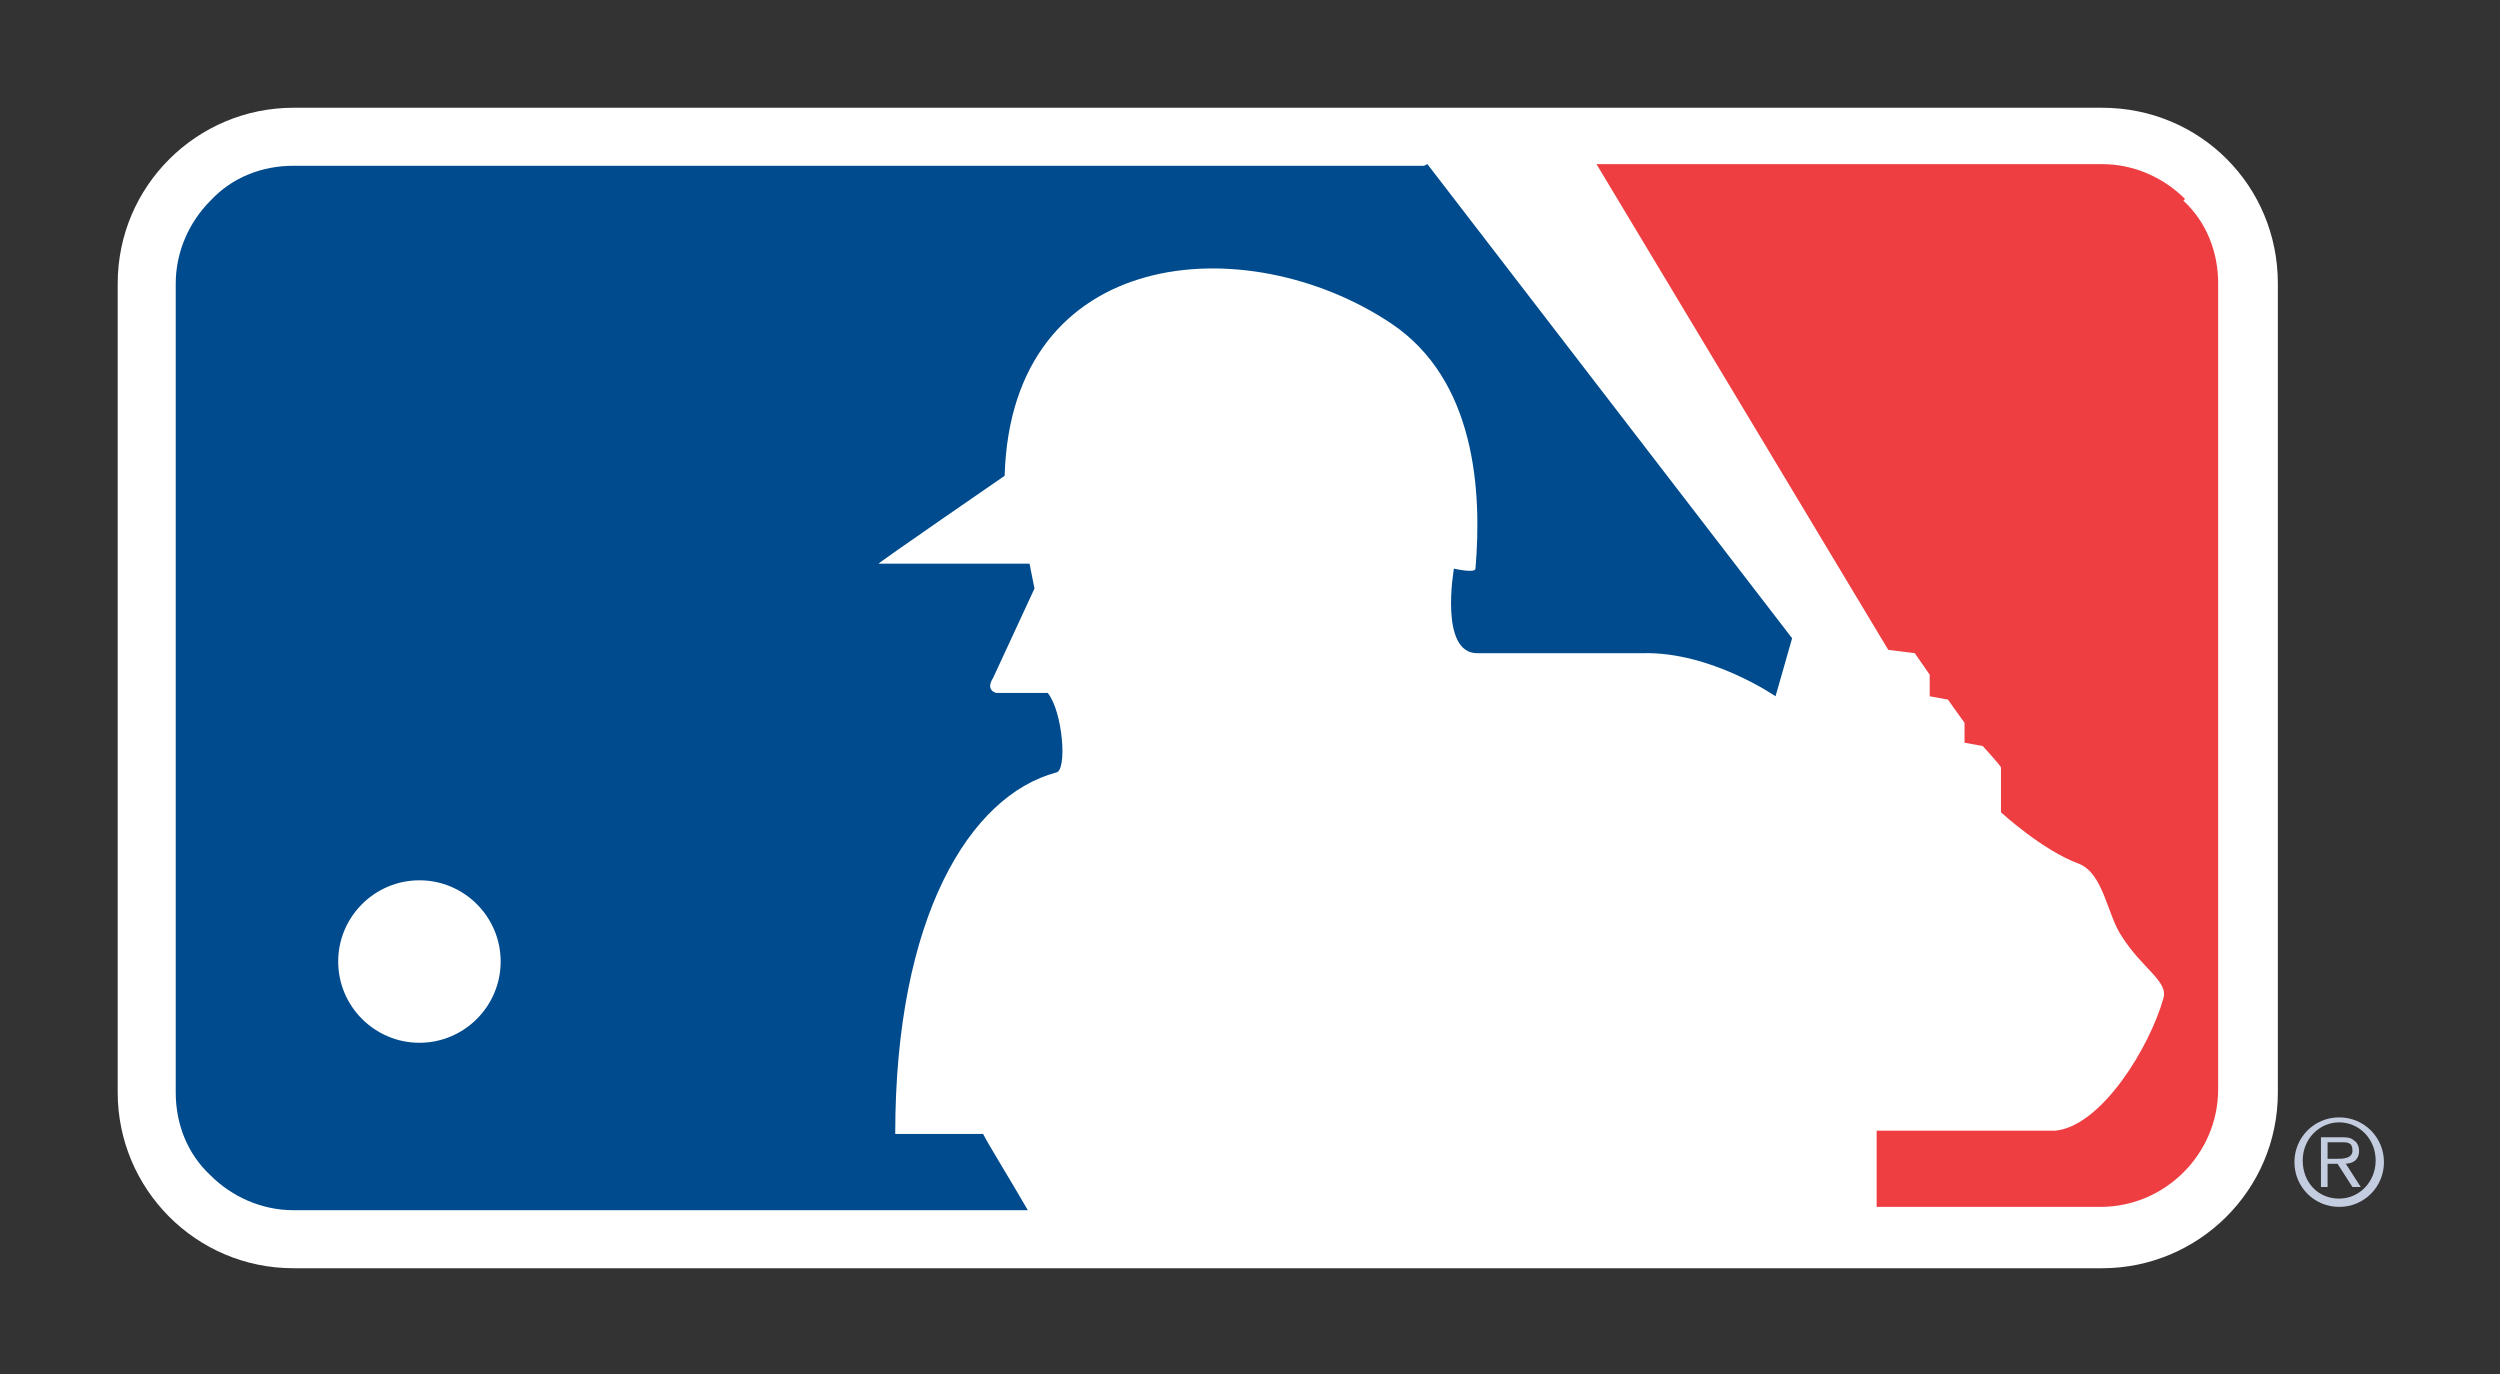 <?xml version="1.0" encoding="UTF-8"?>
<svg xmlns="http://www.w3.org/2000/svg" id="Layer_1" version="1.1" viewBox="0 0 150.8 82.9">
  <rect x="0" y="0" width="150.8" height="82.9" fill="#333333" stroke="none"/>
  <defs>
    <style>
      .st0 {
        fill: #004b8d;
      }

      .st1 {
        fill: #ef3e42;
      }

      .st2 {
        fill: #fff;
      }

      .st3 {
        fill: #c3cddf;
      }
    </style>
  </defs>
  <g>
    <path class="st2" d="M17.7,76.5c-5.9,0-10.6-4.8-10.6-10.6V17.1c0-5.9,4.8-10.6,10.6-10.6h109.1c5.9,0,10.6,4.7,10.6,10.6v48.8c0,5.9-4.8,10.6-10.6,10.6H17.7Z"></path>
    <path class="st1" d="M131.8,12c-1.3-1.3-3.1-2.1-5-2.1h-30.5l17.6,29.3,1.6.2.9,1.3v1.3l1.1.2,1,1.4v1.2s1.1.2,1.1.2c0,0,1.1,1.2,1.1,1.3,0,0,0,2.7,0,2.7,0,0,2.5,2.3,4.7,3.1,1.5.6,1.7,3.1,2.6,4.4,1.2,1.9,2.8,2.7,2.5,3.7-.8,2.9-3.7,7.7-6.5,8,0,0-6.8,0-10.8,0v4.6h13.5c3.9,0,7.1-3.2,7.1-7.1V17.1c0-1.9-.7-3.7-2.1-5Z"></path>
    <path class="st0" d="M85.9,10H17.7c-1.9,0-3.7.7-5,2.1-1.3,1.3-2.1,3.1-2.1,5v48.8c0,1.9.7,3.7,2.1,5,1.3,1.3,3.1,2.1,5,2.1h44.3c-1.1-1.9-2.4-4-2.7-4.6h-5.3c0-13.1,4.5-20.4,9.7-21.8.7-.1.4-3.7-.5-4.8,0,0-2.5,0-3.1,0-.7-.2-.2-.9-.2-.9l2.5-5.4-.3-1.5h-9.1c-.1,0,7.6-5.3,7.6-5.3.4-13.9,14.6-15,23.3-9.2,5.1,3.4,5.5,10.1,5.1,14.8,0,.3-1.3,0-1.3,0,0,0-.9,5.1,1.4,5.1h10c4.1-.1,8,2.6,8,2.6l1-3.5-22-28.6ZM25.3,62.9c-2.7,0-4.9-2.2-4.9-4.9,0-2.7,2.2-4.9,4.9-4.9s4.9,2.2,4.9,4.9c0,2.7-2.2,4.9-4.9,4.9Z"></path>
  </g>
  <path class="st3" d="M141.1,72.3c-1.3,0-2.2-1-2.2-2.3s1-2.3,2.2-2.3,2.2,1,2.2,2.3-1,2.3-2.2,2.3ZM141.1,72.8c1.5,0,2.7-1.2,2.7-2.7s-1.2-2.7-2.7-2.7-2.7,1.2-2.7,2.7,1.2,2.7,2.7,2.7ZM141.4,70.2c.5,0,.9-.2.9-.8,0-.2-.1-.5-.3-.6-.2-.2-.5-.2-.7-.2h-1.3v3h.4v-1.4h.6l.9,1.4h.5l-.9-1.4ZM140.4,69.9v-1h.8c.4,0,.7,0,.7.5s-.6.5-1,.5h-.5Z"></path>
</svg>
